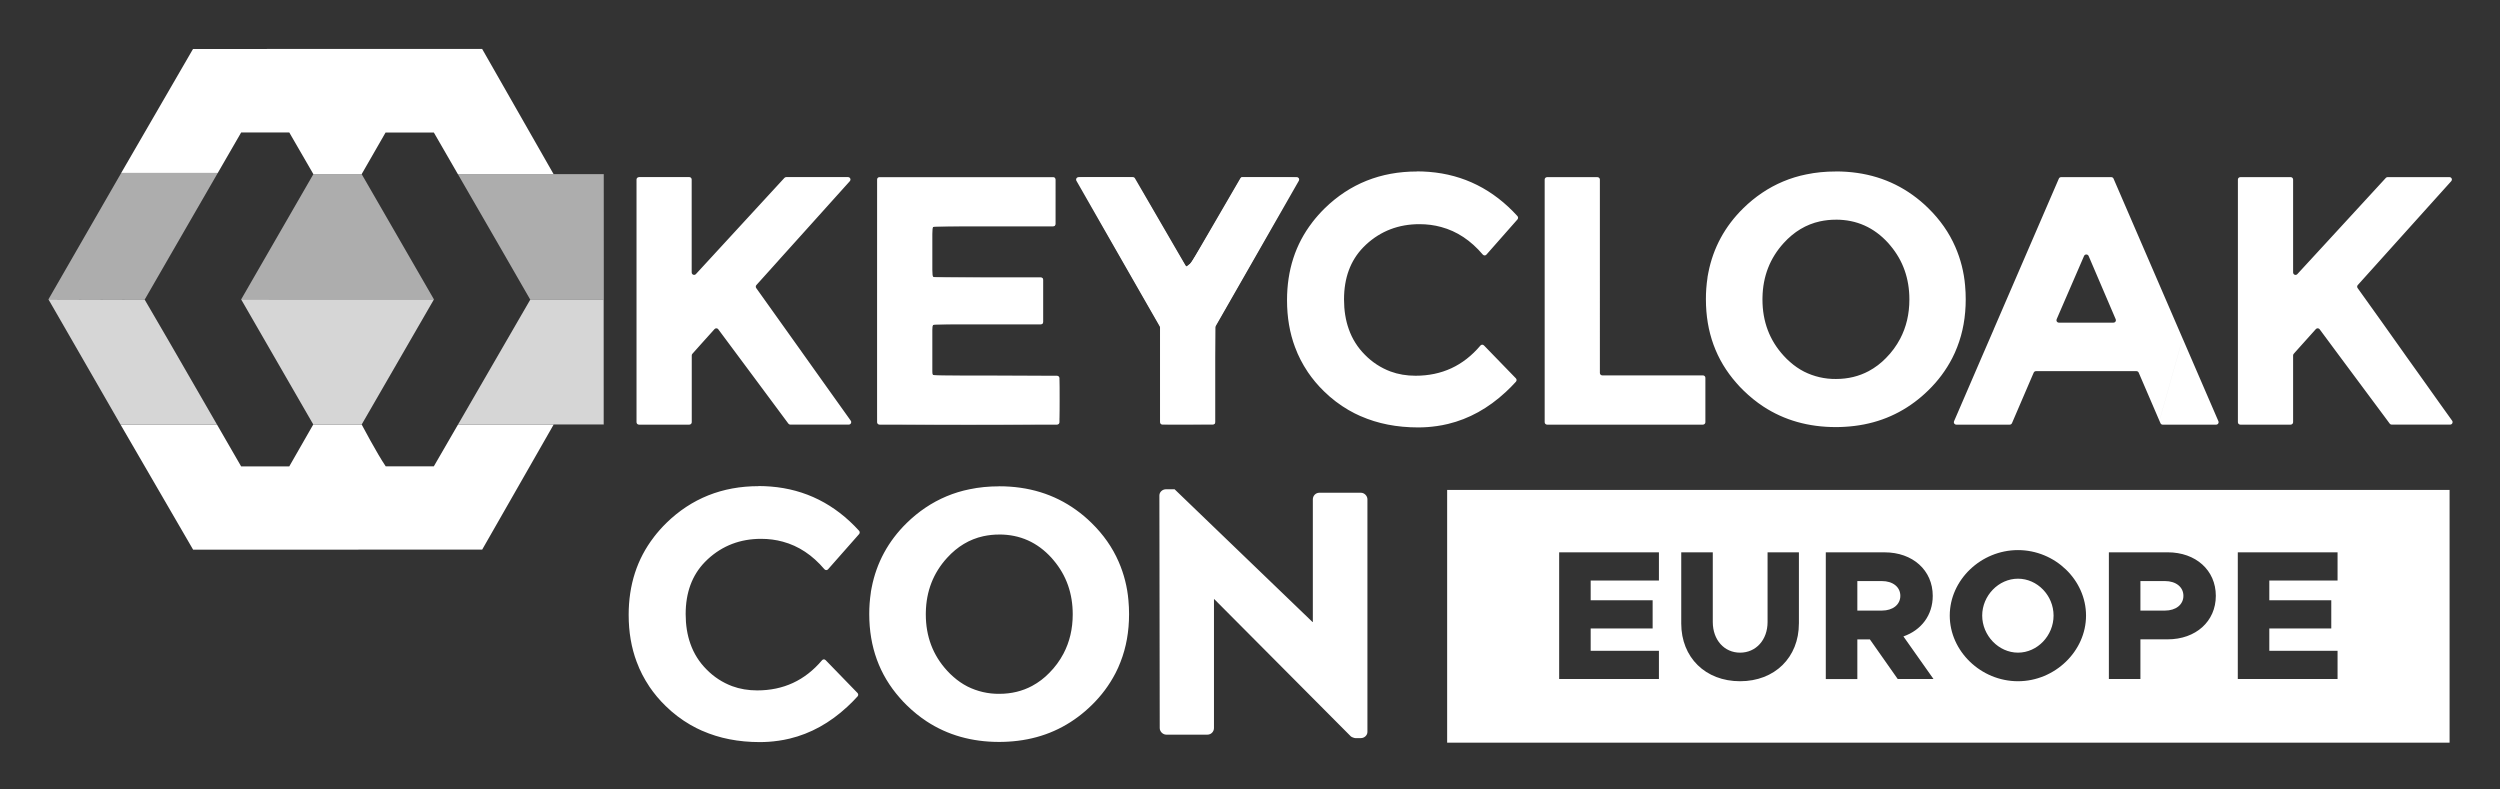 <svg xmlns="http://www.w3.org/2000/svg" role="img" viewBox="-15.28 2.72 1002.56 316.56"><rect x="-15.28" y="2.72" width="1002.56" height="316.56" fill="#333333" stroke="none"/><title>KeyCloakCon-EU-horizontal-white.svg</title><defs><style>.cls-1{opacity:.6}.cls-1,.cls-2,.cls-3{fill:#fff}.cls-2{opacity:.8}</style></defs><path d="M883.14 73.76c-.53 0-.97.42-.97.95v97.33c0 .53.43.97.97.97h20.2c.53 0 .97-.45.97-.97v-26.79c0-.23.08-.46.25-.65l.9-1.02 7.98-8.89c.37-.4.98-.42 1.38-.06.05.04.09.09.13.14l7.62 10.28 13.65 18.36 5 6.72 1.83 2.48c.2.25.48.4.79.4h23.45c.55-.01.99-.46.98-1.02 0-.19-.06-.38-.17-.54l-4.85-6.77-6.93-9.75c-2.06-2.87-4.27-5.98-6.65-9.31l-1.07-1.52-8.78-12.37c-3.21-4.5-6.43-9-9.65-13.5-.26-.37-.23-.87.08-1.2l7.74-8.6 18.58-20.66 11.17-12.41c.14-.17.23-.39.25-.61.02-.54-.41-.99-.94-1h-24.84c-.27 0-.53.11-.71.31l-7.77 8.45-16.58 18.03L906 112.65c-.36.4-.97.43-1.37.07-.21-.19-.32-.45-.32-.73V74.72c0-.54-.44-.97-.97-.97h-20.2zm-71.89 0c-.39 0-.74.24-.89.6l-26.01 60.19h-.01l-.03.08v.05l-3.38 7.81-.2.48-.43.97-.36.83-10.11 23.43-1.49 3.44c-.22.49 0 1.07.5 1.29.12.05.25.08.39.08h21.45c.37 0 .71-.22.87-.56 0-.02.02-.02.02-.03l7.47-17.39 1.24-2.87c.16-.36.51-.6.91-.6h40.31c.39 0 .74.24.89.6l8.3 19.29 9.3-33.02-7.48-17.31-6.68-15.46-13.53-31.3c-.15-.36-.5-.6-.89-.6h-20.16zm39.44 97.69l.43.97c.15.36.49.6.89.6h21.45c.54 0 .98-.45.98-.99 0-.13-.03-.26-.08-.39l-.2-.45L860 138.43l-9.3 33.02zm-29.29-66.67c.37 0 .73.2.9.58l4.7 10.98 4.75 11.1 1.42 3.31c.21.49 0 1.06-.5 1.28-.12.05-.26.08-.4.08h-21.9c-.53 0-.97-.43-.97-.97 0-.13.03-.27.08-.39l2.57-5.94 8.43-19.46c.16-.35.51-.58.9-.58zM720.89 71.49c-4.12 0-8.07.38-11.81 1.17v.02-.02h-.01c-6.35 1.27-12.38 3.8-17.74 7.42-2.67 1.8-5.17 3.85-7.47 6.11-7.41 7.25-12.11 15.95-14.04 25.82s-.07.39-.07.39l-.02.11-.21 1.12-.01.05v.03l-.05.42v.04c-.43 2.83-.64 5.69-.63 8.56 0 13.12 4.07 24.31 12.22 33.56.87 1.03 1.83 2.02 2.82 2.99 2.52 2.47 5.2 4.64 8.02 6.49 8.38 5.48 18.06 8.22 29.03 8.22 1.22 0 2.42-.03 3.61-.11 10.63-.6 19.96-3.91 28.01-9.93 1.92-1.43 3.73-2.98 5.43-4.65l.05-.05c3.87-3.75 7.11-8.1 9.59-12.89.74-1.44 1.4-2.9 1.98-4.43 2.3-5.86 3.43-12.26 3.43-19.18 0-1.87-.08-3.7-.25-5.49v-.03c-.45-5.33-1.77-10.56-3.91-15.47-2.49-5.74-6.12-10.93-10.89-15.59-1.98-1.95-4.06-3.69-6.24-5.25-8.78-6.3-19.04-9.45-30.82-9.45zm.09 19.32c8.28 0 15.26 3.12 20.94 9.35.31.33.61.68.87 1.02 5.1 6.06 7.64 13.27 7.64 21.63 0 5.84-1.24 11.09-3.71 15.78-1.5 2.84-3.41 5.44-5.68 7.71-2.02 2.09-4.34 3.85-6.9 5.23-3.94 2.11-8.33 3.17-13.17 3.17-4.43.05-8.81-.96-12.77-2.95-2.02-1.04-3.89-2.33-5.59-3.84-.91-.78-1.77-1.62-2.57-2.51-5.69-6.2-8.53-13.73-8.53-22.57 0-.26 0-.51.01-.78.15-8.52 2.99-15.81 8.52-21.88 4.14-4.55 8.99-7.46 14.53-8.68 2.11-.45 4.25-.68 6.41-.67zM605.14 73.76c-.53 0-.97.42-.97.95v97.33c0 .53.43.97.97.97h62.5c.55 0 .98-.45.98-.97v-17.81c0-.54-.44-.97-.98-.97h-40.36c-.53 0-.96-.42-.97-.95V74.74c0-.38-.22-.72-.56-.88-.13-.07-.27-.1-.41-.1h-20.2zm-52.18-2.27c-14.58 0-26.91 4.93-37 14.77-1.83 1.8-3.49 3.68-5 5.64v.02c-6.75 8.76-10.11 19.16-10.11 31.18 0 6.87 1.07 13.17 3.24 18.93h.03-.02c1.27 3.47 2.95 6.67 4.98 9.72s.01.03.01.03c1.92 2.85 4.13 5.49 6.6 7.88 2.97 2.92 6.3 5.45 9.9 7.54h.01c1.54.89 3.13 1.7 4.75 2.41h.05l.01.01c6.84 3 14.5 4.51 23.04 4.51 2.51 0 4.97-.18 7.36-.53h.05c1.54-.21 3.05-.51 4.56-.87 8.4-2.02 16.09-6.27 23.1-12.76 1.4-1.29 2.79-2.69 4.14-4.18.34-.39.33-.98-.03-1.35l-12.8-13.19c-.22-.23-.54-.34-.86-.28-.23.05-.43.17-.58.35-3.42 4.04-7.31 7.08-11.66 9.09-4.33 2-9.11 2.99-14.34 2.99-3.58 0-6.94-.56-10.03-1.7-3.87-1.45-7.37-3.73-10.26-6.69-2.92-2.9-5.13-6.42-6.49-10.31h-.03.03c-1.27-3.57-1.9-7.53-1.9-11.9 0-8.6 2.55-15.56 7.7-20.87.38-.38.76-.76 1.17-1.15 5.91-5.44 13.03-8.16 21.37-8.16 3.05 0 5.97.38 8.73 1.14 6.34 1.71 11.89 5.41 16.68 11.05.38.45 1.07.48 1.45.03l12.46-14.13c.32-.38.32-.94-.01-1.32-9.75-10.71-21.57-16.63-35.42-17.74-1.61-.12-3.22-.2-4.87-.2h-.01zm-135.73 2.27c-.54 0-.97.44-.97.97 0 .17.04.33.12.47l9.44 16.51 17.08 29.85 6.89 12.02c.08.15.13.31.13.48v37.97c0 .53.43.97.97.97h20.2c.54 0 .97-.45.97-.97v-37.97c0-.16.05-.33.13-.48l4.87-8.51 18.48-32.31 3.78-6.59 2.51-4.39h-.03.03l3.76-6.58c.26-.46.1-1.06-.36-1.32-.15-.08-.31-.13-.48-.13h-21.77c-.34 0-.66.18-.84.47l-19.72 33.94h-.01v.03l-1.06.78-.79.61c-.17-.09-.31-.22-.41-.38l-.33-.56-.49-.85-19.48-33.58c-.18-.3-.5-.48-.84-.47h-21.76zm77.52 10.18l-.02.02.02-.02zm-157.3-10.18c-.53 0-.97.42-.98.95v97.33c0 .53.43.97.97.97h71.17c.55 0 .98-.45.98-.97v-17.66c0-.54-.44-.97-.98-.97h-49.02c-.54 0-.98-.43-.98-.97v-18.65c0-.53.45-.98.98-.98h42.5c.54 0 .97-.43.97-.97v-16.93c0-.55-.45-.97-.97-.97h-42.51c-.54 0-.97-.44-.97-.97v-18.5c0-.55.45-.97.98-.97h47.47c.54 0 .97-.44.97-.97V74.74c0-.54-.44-.97-.97-.97h-69.61zm-96.5 0c-.53 0-.97.42-.97.95v97.33c0 .53.43.97.97.97h20.2c.55 0 .98-.45.98-.97v-26.79c0-.23.08-.46.25-.65l4.2-4.7 4.69-5.21c.37-.39.99-.42 1.38-.05.04.04.08.08.11.13l14.01 18.84 10.06 13.55 4.04 5.44c.18.25.47.4.78.4h23.46c.54 0 .98-.46.97-1 0-.2-.07-.39-.18-.55l-.85-1.2c-3.08-4.3-6.15-8.6-9.21-12.91-2.82-3.94-5.96-8.35-9.42-13.23l-.35-.5c-6.02-8.47-12.05-16.93-18.1-25.38-.25-.37-.22-.87.08-1.2l8.84-9.82h-.03.03v-.02l7.28-8.08 6.99-7.77 14.37-15.98c.36-.4.33-1.01-.07-1.37-.18-.16-.41-.25-.65-.25h-24.78c-.28 0-.54.11-.73.31l-15.36 16.69-20.15 21.9c-.36.4-.97.43-1.37.07-.21-.19-.32-.45-.32-.73V74.69c0-.53-.44-.96-.97-.96h-20.2zm.45 49.01v.05-.05zm61.22 41.61z" class="cls-3"/><path d="M450.33 172.68c-.12-.12-.22-8.93-.22-19.56v-19.34l-16.86-29.46c-9.96-17.4-16.78-29.66-16.67-29.95.16-.42 1.78-.49 11.37-.49 10.24 0 11.23.05 11.68.57.27.32 4.92 8.23 10.32 17.58 5.4 9.34 9.99 17.18 10.2 17.4.97 1.05 2.3-.9 12.37-18.27l10.03-17.29h11.35c9.45 0 11.38.08 11.53.47.1.25-7.37 13.66-16.59 29.78l-16.77 29.32-.33 39.28-10.58.09c-5.82.05-10.69-.01-10.81-.14zm-113.59-.2c-.08-.22-.11-22.47-.07-49.42l.08-49.01h70.95v19.14l-24.22.08c-17.23.06-24.35.19-24.67.45-.65.54-.65 19.51 0 20.05.31.26 6.8.39 22.19.45l21.75.09v18.15l-21.75.08c-15.4.06-21.88.19-22.19.45-.35.3-.44 2.32-.44 9.88 0 5.22.09 9.73.2 10.02.18.47 2.68.52 24.94.52 16.41 0 24.95.11 25.38.34.61.32.64.78.64 9.34 0 6.56-.11 9.11-.4 9.39-.59.59-72.16.57-72.38-.01z" class="cls-3"/><path d="M449.66 201.42c0-1.39 1.25-2.49 2.63-2.49h3.47l55.3 53.22h.14v-49.2c0-1.39 1.11-2.63 2.63-2.63h16.63c1.39 0 2.63 1.25 2.63 2.63v93.28c0 1.39-1.25 2.49-2.63 2.49h-2.22c-.42 0-1.52-.42-1.8-.69L471.69 243h-.14v51.7c0 1.39-1.11 2.63-2.63 2.63h-16.49c-1.39 0-2.63-1.25-2.63-2.63l-.14-93.28zm-160.72-3.74c-14.58 0-26.91 4.93-37 14.77-1.83 1.8-3.49 3.68-5 5.64v.02c-6.75 8.76-10.11 19.16-10.11 31.18 0 6.87 1.07 13.17 3.24 18.93h.03-.02c1.27 3.47 2.95 6.67 4.98 9.72s.01.03.01.03c1.92 2.85 4.13 5.49 6.6 7.88 2.97 2.92 6.3 5.45 9.9 7.54h.01c1.54.89 3.13 1.7 4.75 2.41h.05l.01.01c6.84 3 14.5 4.51 23.04 4.51 2.51 0 4.97-.18 7.36-.53h.05c1.54-.21 3.05-.51 4.56-.87 8.4-2.02 16.09-6.27 23.1-12.76 1.4-1.29 2.79-2.69 4.14-4.18.34-.39.33-.98-.03-1.35l-12.8-13.19c-.22-.23-.54-.34-.86-.28-.23.05-.43.17-.58.35-3.42 4.04-7.31 7.08-11.66 9.09-4.33 2-9.11 2.99-14.34 2.99-3.58 0-6.94-.56-10.03-1.7-3.87-1.45-7.37-3.73-10.26-6.69-2.92-2.9-5.13-6.42-6.49-10.31h-.03.03c-1.27-3.57-1.9-7.53-1.9-11.9 0-8.6 2.55-15.56 7.7-20.87.38-.38.76-.76 1.17-1.15 5.91-5.44 13.03-8.16 21.37-8.16 3.05 0 5.97.38 8.73 1.14 6.34 1.71 11.89 5.41 16.68 11.05.38.45 1.07.48 1.45.03l12.46-14.13c.32-.38.32-.94-.01-1.32-9.75-10.71-21.57-16.63-35.42-17.74-1.61-.12-3.22-.2-4.87-.2h-.01zm96.43.07c-4.12 0-8.07.38-11.81 1.17v.02-.02h-.01c-6.35 1.27-12.38 3.8-17.74 7.42-2.67 1.8-5.17 3.85-7.47 6.11-7.41 7.25-12.11 15.95-14.04 25.82s-.07.39-.07.39l-.02.11-.21 1.12-.01.05v.03l-.05.42v.04c-.43 2.83-.64 5.69-.63 8.56 0 13.12 4.07 24.31 12.22 33.56.87 1.03 1.83 2.02 2.82 2.99 2.52 2.47 5.2 4.64 8.02 6.49 8.38 5.48 18.06 8.22 29.03 8.22 1.22 0 2.42-.03 3.61-.11 10.63-.6 19.96-3.91 28.01-9.93 1.92-1.43 3.73-2.98 5.43-4.65l.05-.05c3.87-3.75 7.11-8.1 9.59-12.89.74-1.44 1.4-2.9 1.98-4.43 2.3-5.86 3.43-12.26 3.43-19.18 0-1.87-.08-3.7-.25-5.49v-.03c-.45-5.33-1.77-10.56-3.91-15.47-2.49-5.74-6.12-10.93-10.89-15.59-1.98-1.95-4.06-3.69-6.24-5.25-8.78-6.3-19.04-9.45-30.82-9.45zm.09 19.32c8.28 0 15.26 3.12 20.94 9.35.31.33.61.68.87 1.02 5.1 6.06 7.64 13.27 7.64 21.63 0 5.84-1.24 11.09-3.71 15.78-1.5 2.84-3.41 5.44-5.68 7.71-2.02 2.09-4.34 3.85-6.9 5.23-3.94 2.11-8.33 3.17-13.17 3.17-4.43.05-8.81-.96-12.77-2.95-2.02-1.04-3.89-2.33-5.59-3.84-.91-.78-1.77-1.62-2.57-2.51-5.69-6.2-8.53-13.73-8.53-22.57 0-.26 0-.51.01-.78.15-8.52 2.99-15.81 8.52-21.88 4.14-4.55 8.99-7.46 14.53-8.68 2.11-.45 4.25-.68 6.41-.67z" class="cls-3"/><path d="M72.06 72.07l9.37-16.22h19.29l.01-.01.01.01v.01l9.65 16.69h19.37l9.59-16.69.01.01v-.01l19.35.01 9.67 16.76v-.09h38.34l-28.64-50.19-115.95.01-28.79 49.7v.01-.01l38.72.01zm86.63 117.66H139.4c-3.55-5.22-9.64-16.77-9.64-16.77h-19.42l-9.6 16.77.01.02H81.42l-9.69-16.79H33.04l29.13 50.2 115.92-.04 28.67-50.16H168.4l-9.71 16.78zM4.14 122.76l7.21 12.5-7.2-12.5h-.01z" class="cls-3"/><path d="M42.74 122.88l9.83-17.06 19.49-33.75-38.72-.01v.01L4.15 122.76l29.04.09 9.55.03zm38.7-.11l77.3.02v-.01l-28.98-50.23h-19.37v.01l-28.95 50.21z" class="cls-1"/><path d="M71.73 172.95l-.01-.01-19.28-33.4-9.7-16.66-9.55-.03-29.04-.09h-.01.01l7.2 12.5 21.69 37.68.01.01h38.68z" class="cls-2"/><path d="M57.23 131.23l2.22-3.84-2.22 3.84z" class="cls-3"/><path d="M158.74 122.79l-77.3-.02-.01.02 28.92 50.15-.01.01h19.42l.01-.01 28.97-50.15z" class="cls-2"/><path d="M100.73 55.84l-.01.01h.02l-.01-.01z" class="cls-3"/><path d="M226.84 72.54H168.38v.09l19.31 33.43v.01l9.68 16.82-.02.03h29.42v50.02h.11l-.04-100.4z" class="cls-1"/><path d="M206.74 122.92h-9.39l-28.94 50.02-.01.01H226.77v-50.03h-20.03z" class="cls-2"/><g><path d="M565.06 199.2v101.34h402V199.2h-402zm84.93 36.33h-27.37v7.91h24.85v11.32h-24.85v8.95h27.37v11.32h-40.01v-50.81h40.01v11.32zm56.13 17.23c0 13.61-9.69 23.15-23.59 23.15s-23.59-9.54-23.59-23.15v-28.55h12.65v27.96c0 7.17 4.59 12.28 10.95 12.28s11.02-5.1 11.02-12.28v-27.96h12.57v28.55zm39.64 22.27l-11.17-15.9h-5.03v15.9h-12.65v-50.81h23.59c11.24 0 19.3 7.17 19.3 17.45 0 7.77-4.59 13.76-11.76 16.27l12.06 17.08h-14.35zm48.22.88c-14.87 0-27.36-12.06-27.36-26.33s12.5-26.26 27.36-26.26 27.29 11.98 27.29 26.26-12.5 26.33-27.29 26.33zm60.05-16.79h-10.95v15.9h-12.65v-50.81h23.59c11.24 0 19.3 7.17 19.3 17.45s-8.06 17.45-19.3 17.45zm68.11-23.59h-27.37v7.91h24.85v11.32h-24.85v8.95h27.37v11.32h-40.01v-50.81h40.01v11.32z" class="cls-3"/><path d="M852.92 235.75h-9.84v11.83h9.84c4.36 0 7.4-2.37 7.4-5.92s-3.03-5.92-7.4-5.92zm-58.94-.96c-7.77 0-14.35 6.8-14.35 14.79s6.58 14.87 14.35 14.87 14.27-6.8 14.27-14.87-6.51-14.79-14.27-14.79zm-54.58.96h-9.84v11.83h9.84c4.36 0 7.4-2.37 7.4-5.92s-3.03-5.92-7.4-5.92z" class="cls-3"/></g></svg>